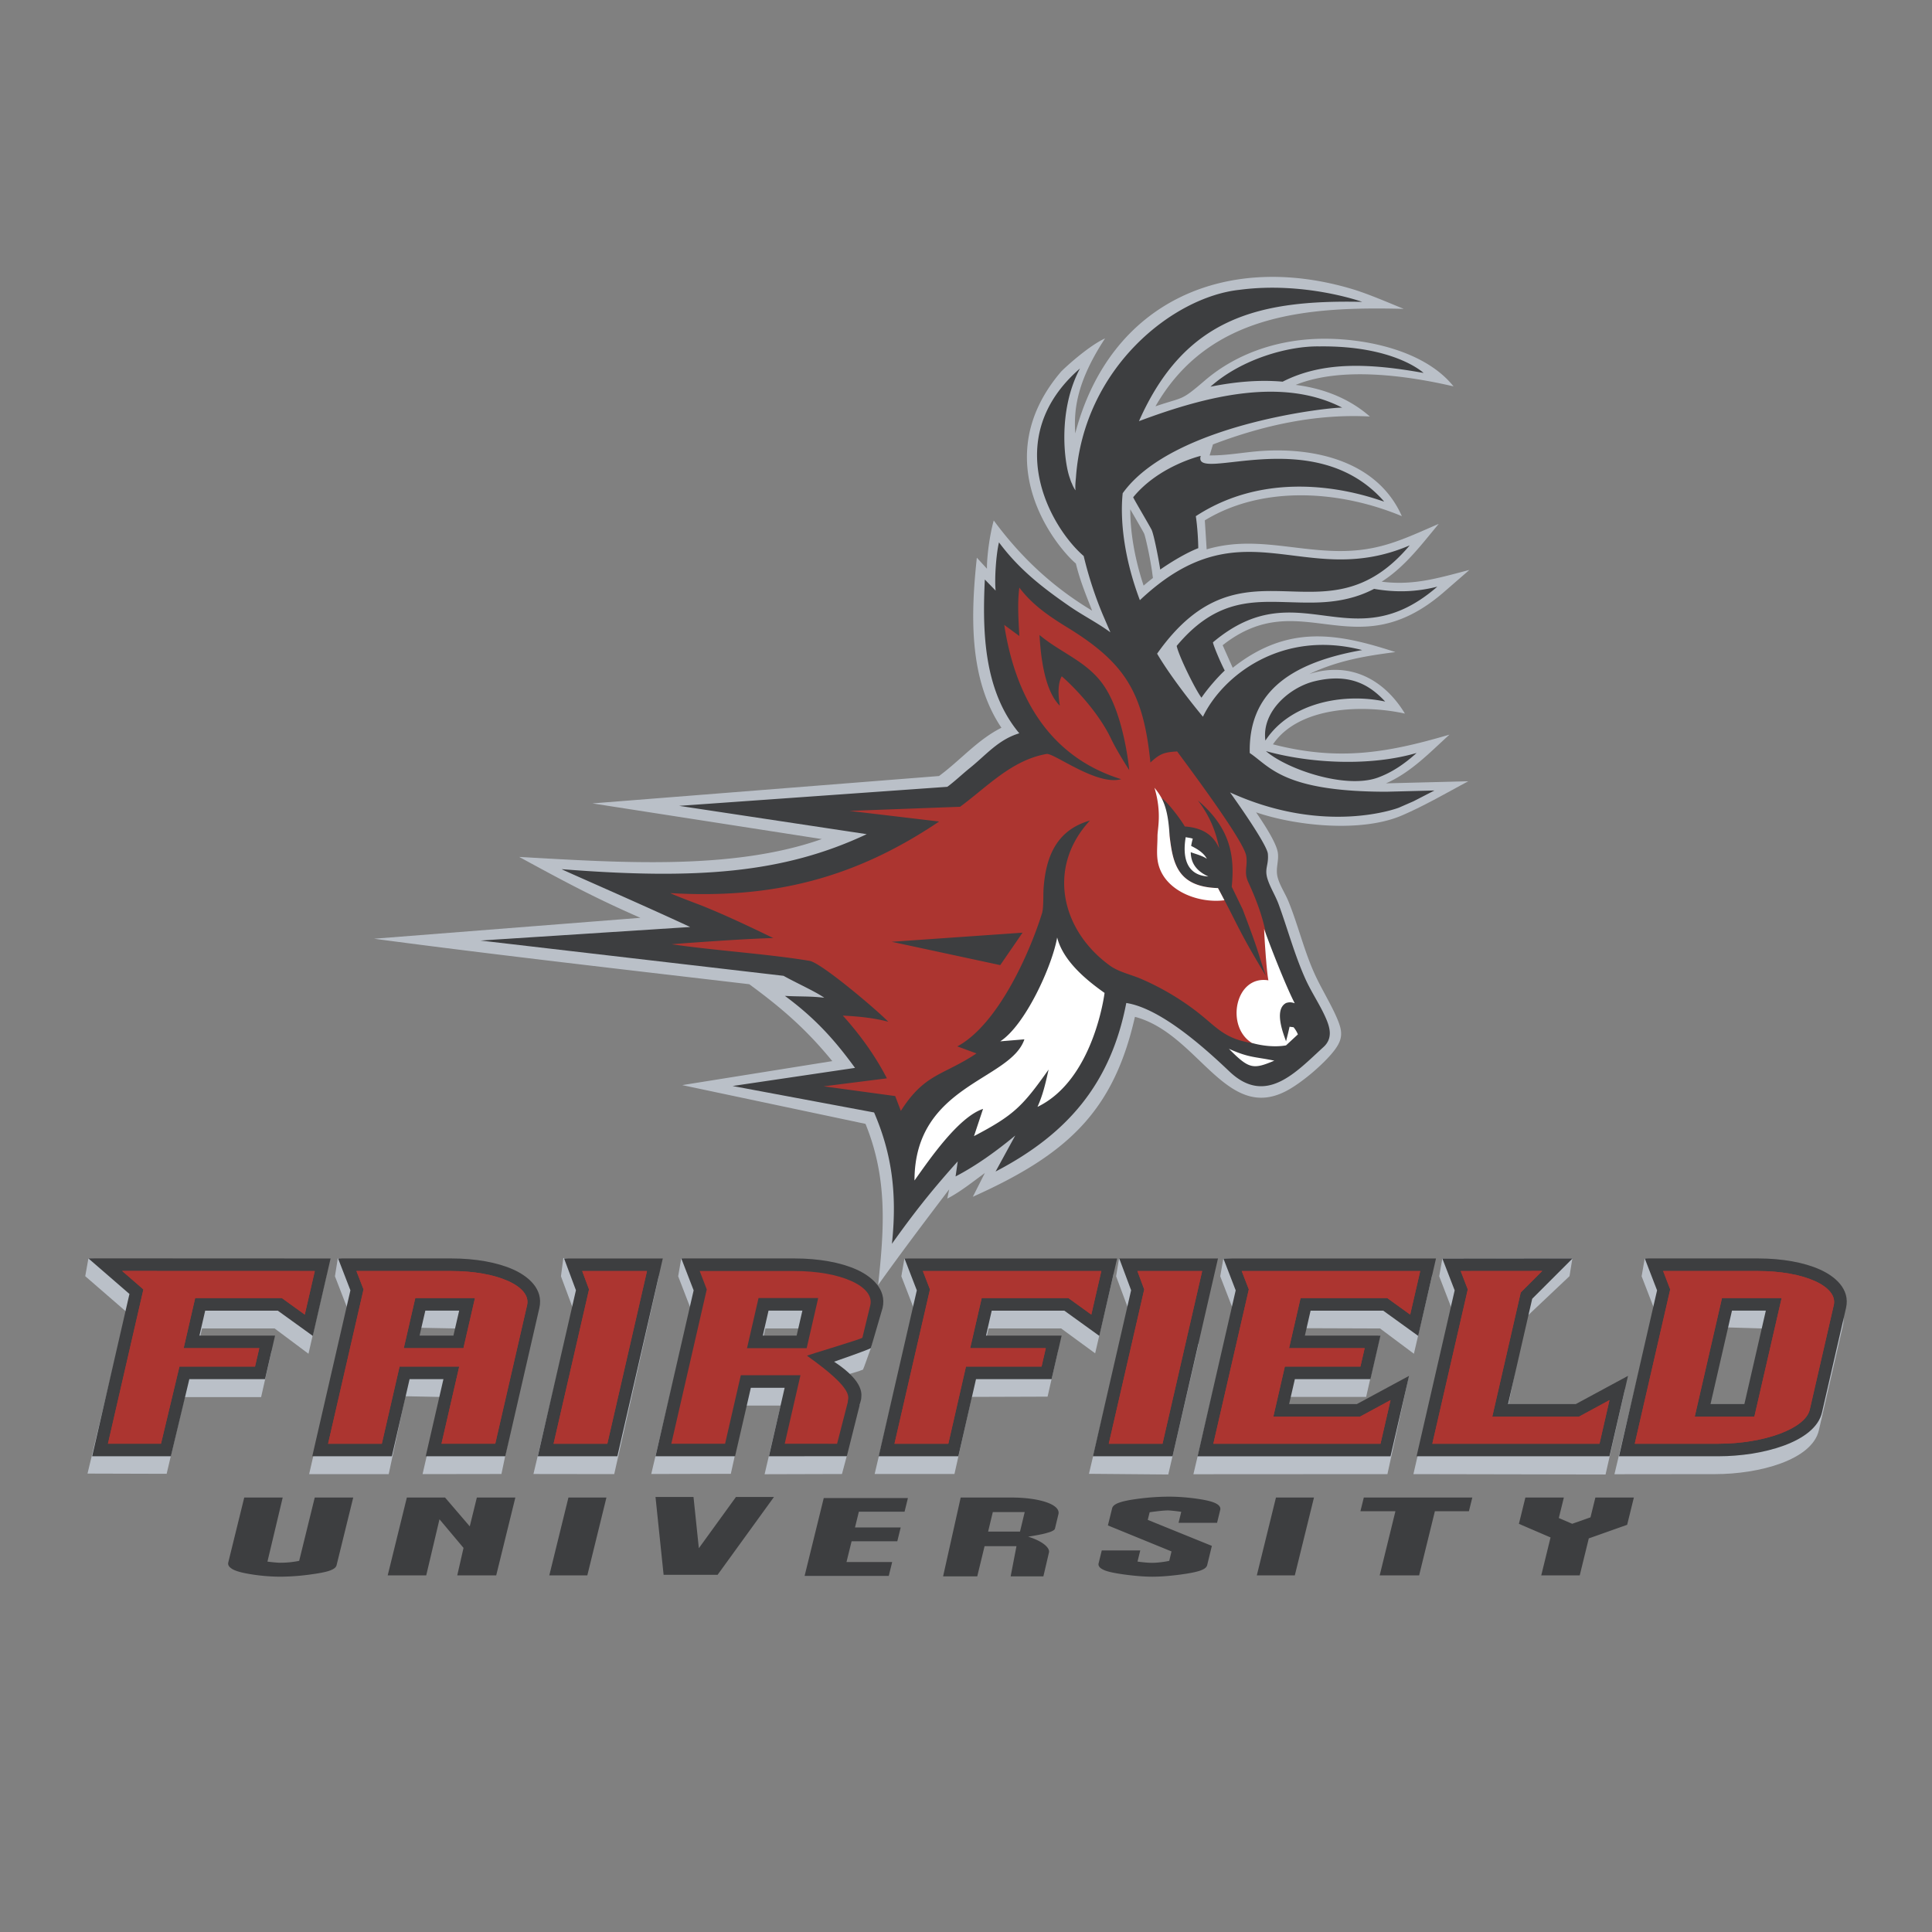 <svg xmlns="http://www.w3.org/2000/svg" width="2500" height="2500" viewBox="0 0 192.756 192.756"><rect x="0" y="0" width="192.756" height="192.756" fill="#808080" stroke="none"/><g fill-rule="evenodd" clip-rule="evenodd"><path fill="#fff" fill-opacity="0" d="M0 0h192.756v192.756H0V0z"></path><path d="M101.414 154.259h-3.182l-.732 3.016h-3.408l1.756-7.865h5.107c2.564 0 4.893.637 4.643 1.668l-.344 1.424c-.021.09-.102.155-.17.195a1.476 1.476 0 0 1-.289.137 7.42 7.42 0 0 1-.861.236c-.432.093-.922.176-1.359.243 1.514.465 2.188 1.149 2.08 1.58l-.557 2.382h-3.266l.582-3.016zm-2.361-3.4l-.469 1.949h3.182l.469-1.949h-3.182zM65.4 149.353h3.791l.533 5.113 3.704-5.113h3.791l-5.624 7.766h-5.387l-.808-7.766zM31.402 149.407h3.84l-1.662 6.754c-.043.18-.194.304-.357.396a2.668 2.668 0 0 1-.542.214c-.398.112-.937.209-1.597.299a22.74 22.74 0 0 1-3.074.236c-1.04 0-2.076-.09-3.103-.264-.585-.096-1.09-.215-1.456-.366a1.601 1.601 0 0 1-.502-.299c-.134-.126-.223-.29-.176-.485l1.595-6.484h3.837l-1.522 6.396.233.027c.64.074.967.09 1.073.083.569 0 1.097-.05 1.649-.148l.21-.04 1.554-6.319zM46.246 154.435l-2.399-2.856-1.322 5.596h-3.844l1.911-7.768h3.809l2.467 2.878.708-2.878h3.841l-1.91 7.768h-3.886l.625-2.74zM56.714 149.407h3.791l-1.908 7.768h-3.793l1.91-7.768zM82.186 149.461h8.397l-.335 1.362h-4.559l-.386 1.571h4.56l-.34 1.381h-4.559l-.509 2.07h4.558l-.341 1.382h-8.396l1.91-7.766zM114.512 151.638l6.396 2.595-.471 1.929c-.049.18-.199.304-.363.394a2.531 2.531 0 0 1-.541.209c-.393.115-.93.214-1.592.306-1.105.153-2.104.236-2.98.236-.855 0-1.848-.086-2.977-.245-.648-.097-1.188-.195-1.57-.319a2.174 2.174 0 0 1-.553-.254c-.162-.115-.309-.288-.254-.513l.316-1.288h3.84l-.273 1.11.324.043c.514.061.871.081 1.092.081.354 0 .754-.029 1.215-.1a5.17 5.17 0 0 0 .535-.099l.227-.936-6.348-2.595.424-1.715c.076-.315.492-.493.811-.594.357-.117.846-.216 1.426-.299a23.723 23.723 0 0 1 3.434-.262c.938 0 1.922.077 2.941.229.584.088 1.086.191 1.447.322.176.061.375.152.52.27.145.119.256.285.205.494l-.316 1.296h-3.842l.268-1.1-.195-.025c-.58-.08-.959-.112-1.17-.112-.213 0-.631.032-1.289.115-.223.024-.387.052-.5.071l-.187.756zM127.303 149.407h3.793l-1.912 7.768h-3.791l1.91-7.768zM141.586 157.175h-3.934l1.569-6.397h-3.492l.339-1.371h10.825l-.34 1.371h-3.395l-1.572 6.397zM157.611 157.175h-3.84l.928-3.783-3.156-1.359.645-2.626h3.839l-.504 2.046 1.336.575 1.825-.642.488-1.979h3.84l-.67 2.723-3.828 1.357-.903 3.688z" fill="#3d3e40"></path><path d="M112.768 50.813c-.004 2.029.35 4.654 1.33 7.613.314-.27.625-.523.93-.759l-.098-.732a41.444 41.444 0 0 0-.355-1.964 43.524 43.524 0 0 0-.26-1.159 10.68 10.68 0 0 0-.111-.417 2.056 2.056 0 0 0-.061-.174c-.121-.239-.574-1.019-.994-1.746l-.381-.662zm-3.805 10.112c-.639-1.629-1.209-3-1.623-4.702-2.086-1.779-8.959-10.371-1.473-19.147.674-.681 2.887-2.64 4.387-3.314-3.008 4.572-3.098 7.427-2.977 9.48 3.498-13.314 15.221-18.133 27.678-14.389 1.527.458 3.613 1.359 5.094 1.963-9.631-.246-19.459.466-24.766 9.722 2.906-.987 2.479-.48 4.93-2.58 3.098-2.653 7.076-3.995 11.133-4.147 4.428-.166 10.697 1.014 13.674 4.737-4.645-1.081-11.221-1.998-15.75-.147 2.736.347 5.311 1.323 7.404 3.155-5.379-.289-10.643.876-15.656 2.784l-.334 1.097c1.768.021 3.506-.339 5.266-.45 5.414-.347 11.518 1.105 13.914 6.51-6.107-2.545-13.809-3.14-19.658.418l.184 2.893c4.525-1.334 8.543.104 13.049.168 4.119.055 6.453-1.131 10.105-2.711-1.727 2.075-3.385 4.299-5.693 5.769 3.238.41 5.68-.38 8.75-1.17l-2.645 2.297c-8.887 7.595-14.168-.94-21.971 5.212l1.004 2.252c5.525-4.375 10.494-3.438 16.232-1.567-2.949.381-5.709.828-8.588 2.188 4.283-1.347 7.605.756 9.537 3.949-4.072-.903-10.559-.776-13.166 3.067 6.5 1.669 11.297.891 17.613-.969-1.967 1.785-3.859 3.786-6.338 4.861l8.213-.208c-2.184 1.167-4.33 2.42-6.604 3.403-3.99 1.729-10.518 1.079-14.566-.304.629.924 2.061 3.041 2.176 4.079.098.863-.25 1.517-.029 2.394.205.809.756 1.616 1.074 2.393.984 2.414 1.572 4.988 2.67 7.365.578 1.257 1.486 2.763 2.053 4.021.76 1.668.811 2.428-.459 3.894-1.07 1.238-2.977 2.852-4.416 3.624-6.076 3.251-8.838-5.709-15.158-7.365-2.131 9.418-6.721 13.715-16.172 17.95l1.197-2.365c-1.244.897-2.38 1.835-3.744 2.548l.185-.92c-2.302 3.024-4.883 6.448-7.089 9.545.616-5.671.954-10.646-1.258-16.081l-18.287-3.866 14.973-2.394c-2.565-3.149-5.03-5.288-8.284-7.672-10.923-1.287-25.561-2.949-37.434-4.539l26.572-2.086c-4.454-1.952-7.363-3.498-12.089-6.075 10.097.569 21.293 1.349 30.192-1.782l-22.889-3.558 34.58-2.731c2.117-1.555 3.854-3.631 6.229-4.816-3.314-4.91-3.042-11.455-2.455-16.968l1.012 1.103c-.027-1.073.258-3.354.676-4.816 2.713 3.68 5.899 6.654 9.815 8.998z" fill="#bac0c8"></path><path d="M141.336 75.123c-1.152 1.04-2.395 1.92-3.863 2.456-3.203 1.167-9.023-.799-11.172-2.64 4.502 1.252 10.463 1.523 15.035.184zm-3.135-5.128c-4.16-.896-9.477.11-11.951 3.892-.398-2.869 2.4-5.321 4.934-5.925 3.662-.876 5.611.534 7.017 2.033zm-1.107-11.244c1.873.324 3.92.383 6.309-.22-8.643 7.499-13.848-1.635-22.379 5.547-.064.057.623 1.769 1.168 2.821-.787.741-1.785 1.909-2.32 2.71-.551-.699-2.232-4.061-2.475-5.165 3.66-4.389 7.072-4.479 10.693-4.377 1.055.028 2.105.074 3.158.048 1.086-.026 2.205-.132 3.348-.419.84-.209 1.67-.513 2.498-.945zm-16.326-20.17c3.094-2.761 7.768-4.076 10.873-4.02 7.52-.091 10.389 2.648 10.389 2.648-5.508-.995-10.102-1.144-14.059.871-2.348-.21-4.782.015-7.203.501zm-5.877 14.266c-.25-.491-1.859-3.199-1.83-3.238 2.566-3.144 6.736-4.126 6.736-4.126-.859 2.825 11.293-3.435 18.289 4.542.191.222-9.943-4.296-18.779 1.474 0 0 .213 1.295.246 3.19-1.119.435-2.598 1.3-3.797 2.136-.08-.604-.61-3.458-.865-3.978zM86.475 83.225L67.759 80.4l26.755-1.9c.67-.484 1.542-1.306 2.209-1.843 1.671-1.338 2.857-2.855 4.972-3.497-3.543-4.229-3.691-10.115-3.438-15.342l1.078 1.107c-.125-1.201.057-3.685.334-4.813 1.98 2.671 4.309 4.487 7.021 6.364 1.324.917 2.797 1.656 4.094 2.61l-.771-1.79a37.946 37.946 0 0 1-1.893-5.822c-3.34-2.884-8.357-11.783-.373-18.709-2.283 4.31-1.529 9.563-1.006 10.943.049.155.117.372.199.521.168.445.377.722.367.676-.062-.368.029-1.114.041-1.276.777-10.993 9.738-18.015 16.316-18.713 6.504-.861 12.24 1.2 12.24 1.2-10.398-.223-17.713 1.614-22.27 11.904 6.873-2.578 14.357-4.396 20.291-1.341-.307-.141-16.822 1.422-21.914 8.532-.262 2.5.066 6.307 1.715 10.671 10.293-9.719 16.338-.938 26.92-5.47-8.543 10.165-16.471-1.566-25.201 10.807 1.076 1.833 2.939 4.322 4.572 6.29 1.941-4.04 7.805-8.745 15.885-6.651-7.627 1.338-11.336 4.535-11.215 10.272 2 1.334 3.332 3.861 13.641 3.861l4.787-.123-2.086 1.074-1.475.644s-7.297 2.825-16.832-1.526c1.85 2.587 3.709 5.418 3.773 6.122.105 1.191-.393 1.466 0 2.617.271.802.777 1.609 1.078 2.43.906 2.474 1.574 5.002 2.656 7.415.57 1.271 1.355 2.431 1.934 3.674.498 1.07.896 2.222-.121 3.148-2.725 2.481-5.738 5.895-9.373 2.445-2.463-2.345-6.871-6.315-10.299-6.842-1.541 7.982-5.799 13.041-13.039 16.814l1.961-3.591c-1.807 1.5-3.863 2.997-5.953 4.081l.215-1.502c-2.761 3.068-4.543 5.385-6.566 8.223.556-5.194-.081-9.156-1.779-13.103l-14.116-2.64 12.213-1.807c-1.945-2.672-3.897-4.904-6.996-7.184 1.479.087 2.456.013 3.929.186-.856-.609-2.784-1.471-4.064-2.188l-30.241-3.52 20.928-1.351c-5.336-2.48-12.487-5.571-12.827-5.769 13.452 1.056 22.094.433 30.44-3.493z" fill="#3d3e40"></path><path d="M112.664 76.833s-.477-5.268-2.414-8.248c-1.631-2.548-4.344-3.386-6.539-5.232.102 1.71.4 5.433 2.014 7.043.072.07-.41-1.778.199-2.918.014-.023 3.318 2.857 4.932 6.236.609 1.281 1.808 3.119 1.808 3.119zm6.844 3.021c1.219 1.592 1.824 3.168 2.135 4.803-.516-1.177-1.451-2.061-3.438-2.199-.328-.607-1.736-2.49-2.318-2.83 1.584 3.567-.43 8.804 5.631 8.977 2.158 3.997 1.963 4.1 4.783 8.764-.902-2.565-.51-1.889-2.32-6.644l-1.09-2.254c.302-3.062-.106-5.835-3.383-8.617zm-17.487 13.199l-13.057.909 10.83 2.328 2.227-3.237zm-8.322-11.09l-8.945-1.06 11.033-.411c2.735-2.014 5.139-4.651 8.629-5.27.715-.125 5.01 3.198 7.443 2.517-7.258-2.257-10.576-8.316-11.666-15.391l1.506 1.107c-.08-1.575-.207-3.267 0-4.831 1.316 1.75 3.018 2.888 4.852 4.014 5.748 3.534 7.531 6.519 8.225 13.44.965-.906 1.404-1.027 2.668-1.107 1.242 1.686 6.652 8.92 6.891 10.414.17 1.054-.266 1.605.201 2.616.732 1.587 1.459 3.448 1.76 5.181.064.36-.051.735-.047 1.104.016 1.209.127 2.454.449 3.621-3.607-.16-4.238 5.157-1.559 6.188-3.08-.414-3.762-1.682-5.936-3.319a26.074 26.074 0 0 0-5.432-3.146c-.967-.406-2.16-.663-3.018-1.278-4.902-3.538-6.328-9.826-2.01-14.486-3.375.958-4.43 3.682-4.631 6.888-.035.592.014 1.837-.15 2.365-1.301 4.171-4.477 11.157-8.452 13.28l1.913.703c-3.339 2.222-5.163 1.977-7.545 5.733l-.564-1.481-7.134-.971 6.307-.797c-1.175-2.272-2.686-4.361-4.398-6.259 1.531.078 3.046.218 4.534.613-1.04-1.09-6.661-5.874-7.854-6.076-4.118-.689-9.615-1.042-13.748-1.656 1.085-.093 7.271-.551 10.133-.618-2.4-1.159-4.705-2.257-7.124-3.231-.349-.138-2.949-1.106-3.138-1.252 10.151.593 18.354-1.451 26.807-7.144z" fill="#ac3530"></path><path d="M121.014 38.248c-.154.149-.301.297-.445.443l.445-.443z" fill="#bac0c8"></path><path d="M127.137 105.823c-2.117.891-2.52.848-4.529-1.185 2.027.92 2.648.785 4.529 1.185zm-1.018-13.146c.516 1.468 2.141 5.657 3.057 7.42-.346-.127-.594-.117-.869-.024-1.309.703-.119 3.411 0 3.822l.203-.803.15-.654.4.05s.27.309.43.714l-1.184 1.096c-1.176.207-2.482.021-3.408-.245-2.652-1.619-1.678-6.786 1.65-6.245-.198-1.014-.4-4.306-.429-5.131zm-3.959-2.858c-2.719.352-6.314-1.063-6.678-4.085-.09-.735 0-1.514 0-2.312 0-.754.451-2.314-.301-4.829.791.978 1.355 1.911 1.508 4.802.322 2.666.734 5.092 4.828 5.209.231.428.444.833.643 1.215zm-1.599-2.372c-2.342-.119-2.564-2.163-2.262-3.923.303.066.406.055.705.151a5.808 5.808 0 0 0-.162.723c.602.295 1.256.688 1.568 1.288-.439-.316-1.139-.481-1.609-.663.013 1.027.508 1.861 1.76 2.424zm-15.088 6.084c.604 2.398 3.02 4.325 4.729 5.533 0 0-1.057 8.652-6.691 11.368.525-1.174.762-2.171 1.107-3.721-2.588 3.656-3.455 4.553-7.443 6.64l.904-2.717c-2.458.819-5.34 5.034-6.84 7.144 0-9.557 9.584-9.963 10.965-14.084l-2.412.2c2.489-1.599 5.185-7.516 5.681-10.363z" fill="#fff"></path><path fill="#bac0c8" d="M8.504 127.325l.317-1.774 23.753 1.662-1.797 7.851-3.377-2.523h-7.242l-.572 2.491 7.509-.254-1.044 4.612h-7.627l-1.797 7.652-7.896-.023 3.872-16.141-4.099-3.553zM41.548 135.032h3.375l.573-2.491-3.719-.071-.229 2.562zm-1.102 4.271l-1.665 7.771h-7.938l3.805-16.558-1.231-3.182.288-1.808 11.013 1.808c2.413 0 4.598.396 6.177 1.106 1.425.641 2.681 1.839 2.24 3.764l-3.106 14.857-7.869.012 1.768-7.699-3.482-.071zM55.966 127.334l.24-1.827 9.524 1.818-4.449 19.748-8.059-.011 3.925-16.553-1.181-3.175zM75.792 135.032h3.375l.573-2.491h-3.377l-.571 2.491zm-1.369 5.201l-1.509 6.809-7.94.02 3.915-16.546-1.228-3.182.308-1.783 10.989 1.783c2.414 0 4.599.396 6.179 1.106 1.424.641 2.68 1.938 2.239 3.865l-.487 2.186c-.03.062-.749 2.138-.789 2.156-1.745.696-3.216.515-1.151 1.729.267.335 1.018 1.03.849 1.761l-2.427 3.215 1.118 1.894-.486 1.816-7.718.022 1.596-6.851h-3.458zM121.742 127.334l.319-1.808 20.826 1.709-1.821 7.829-3.378-2.523-7.51-.026-.305 2.517 7.824-1.787-1.396 6.123h-7.629l-.369 2.498h6.752l5.504-4.562-2.135 9.769-19.358.011 3.905-16.568-1.229-3.182zM169.566 141.917l4.156-.051 2.143-9.325-3.902-.116-2.397 9.492zm-4.552-11.401l-1.229-3.182.312-1.796 10.984 1.796c2.414 0 4.602.396 6.18 1.106 1.424.641 3.045 1.908 2.602 3.833l-2.393 10.422c-.684 2.975-5.967 4.378-10.344 4.378l-10.053.011 3.941-16.568zM89.928 127.334l.304-1.767 20.873 1.516-1.841 7.938-3.391-2.48h-7.242l-.572 2.491 7.523-.366-1.064 4.677-7.562.025-1.73 7.694h-7.962l3.894-16.546-1.23-3.182zM111.354 127.334l.292-1.767 7.93 8.543-3.017 12.999-7.914-.067 3.892-16.533-1.183-3.175zM143.59 127.337l.314-1.786 12.977-.025-.291 1.797-4.322 4.083-2.122 10.46h6.756l5.213-3.229-1.929 8.472-19.17-.036 3.8-16.557-1.226-3.179z"></path><path fill="#3d3e40" d="M8.815 125.547l24.168.011-1.775 7.725-3.494-2.52h-7.242l-.573 2.489h7.544l-.998 4.344H18.89l-1.842 7.698H9.194l3.721-16.195-4.1-3.552zM41.861 133.252h3.377l.574-2.489h-3.377l-.574 2.489zm-.996 4.344l-1.77 7.698h-7.94l3.806-16.555-1.23-3.184h11.301c2.411 0 4.597.396 6.177 1.106 1.424.639 3.045 1.908 2.603 3.838l-3.399 14.794h-7.94l1.769-7.698h-3.377v.001zM56.279 125.556h9.849l-4.534 19.738h-7.938l3.805-16.566-1.182-3.172zM76.105 133.252h3.376l.573-2.489h-3.377l-.572 2.489zm-1.194 5.21l-1.572 6.832h-7.938l3.804-16.555-1.231-3.184h11.299c2.413 0 4.599.396 6.177 1.106 1.424.639 3.045 1.908 2.604 3.838l-1.165 3.991c-.061.121-3.671 1.367-3.671 1.367 3.187 2.093 2.7 3.396 2.7 3.732l-1.429 5.697-7.773.006 1.569-6.832h-3.374v.002zM122.057 125.556h21.213l-1.776 7.727-3.492-2.52h-7.244l-.57 2.489h7.542l-1 4.344h-7.541l-.574 2.491h6.754l5.213-2.817-1.85 8.024h-19.25l3.803-16.555-1.228-3.183zM170.658 140.087h3.379l2.141-9.324h-3.379l-2.141 9.324zm-5.332-11.348l-1.227-3.184h11.299c2.41 0 4.598.396 6.176 1.106 1.428.639 3.047 1.908 2.604 3.838l-2.395 10.417c-.684 2.975-5.963 4.377-10.344 4.377h-9.912l3.799-16.554zM90.243 125.556h21.212l-1.773 7.727-3.496-2.52h-7.241l-.57 2.489h7.543l-.998 4.344h-7.543l-1.76 7.698h-7.952l3.807-16.555-1.229-3.183zM111.668 125.556h9.85l-4.534 19.738h-7.939l3.807-16.566-1.184-3.172zM143.902 125.558l13-.011-4.033 4.031-2.41 10.509h6.754l5.215-2.817-1.85 8.024H141.33l3.803-16.555-1.231-3.181z"></path><path fill="#ac3530" d="M10.77 144.04l3.538-15.395-2.122-1.841 19.222.007-1.001 4.346-2.288-1.651h-8.646l-1.15 5.003h7.545l-.423 1.832h-7.542l-1.841 7.699H10.77zM47.387 129.506h-5.953l-1.15 5.003h5.953l1.15-5.003zm-3.338 14.534l1.768-7.699h-5.952l-1.77 7.699h-5.361l3.537-15.396-.71-1.834h9.47c4.591 0 7.989 1.522 7.556 3.406l-3.176 13.823h-5.362v.001zM55.232 144.04l3.537-15.395-.683-1.834h6.465l-3.957 17.229h-5.362zM81.632 129.506h-5.953l-1.149 5.003h5.953l1.149-5.003zm-3.34 14.534l1.571-6.835h-5.952l-1.569 6.835h-5.364l3.536-15.396-.705-1.834h9.466c4.592 0 7.99 1.522 7.557 3.406l-.79 3.244c0 .119-5.585 1.761-5.524 1.804 4.947 3.508 4.038 4.175 4.066 4.629l-1.068 4.153-5.224-.006zM121.057 144.04l3.539-15.395-.709-1.834h17.808l-1.002 4.346-2.287-1.651h-8.648l-1.149 5.003h7.543l-.422 1.832h-7.542l-1.147 5.001h8.645l3.046-1.651-.998 4.349h-16.677zM177.754 129.506h-5.951l-2.719 11.836h5.949l2.721-11.836zm-6.315 14.534h-8.338l3.537-15.396-.707-1.834h9.467c4.592 0 7.988 1.522 7.557 3.406l-2.395 10.422c-.431 1.884-4.527 3.402-9.121 3.402zM89.244 144.04l3.539-15.395-.709-1.834h17.805l-.998 4.346-2.289-1.651h-8.647l-1.151 5.003h7.544l-.42 1.832h-7.543l-1.76 7.699h-5.371zM110.623 144.04l3.537-15.395-.683-1.834h6.464l-3.957 17.229h-5.361zM142.904 144.04l3.537-15.395-.707-1.834 8.135-.007-2.144 2.144-2.84 12.394h8.65l3.043-1.651-.996 4.349h-16.678z"></path><path fill="#ac3530" d="M10.77 144.04l3.538-15.395-2.122-1.841 19.222.007-1.001 4.346-2.288-1.651h-8.646l-1.15 5.003h7.545l-.423 1.832h-7.542l-1.841 7.699H10.77zM47.387 129.506h-5.953l-1.15 5.003h5.953l1.15-5.003zm-3.338 14.534l1.768-7.699h-5.952l-1.77 7.699h-5.361l3.537-15.396-.71-1.834h9.47c4.591 0 7.989 1.522 7.556 3.406l-3.176 13.823h-5.362v.001zM55.232 144.04l3.537-15.395-.683-1.834h6.465l-3.957 17.229h-5.362zM121.057 144.04l3.539-15.395-.709-1.834h17.808l-1.002 4.346-2.287-1.651h-8.648l-1.149 5.003h7.543l-.422 1.832h-7.542l-1.147 5.001h8.645l3.046-1.651-.998 4.349h-16.677zM177.754 129.506h-5.951l-2.719 11.836h5.949l2.721-11.836zm-6.315 14.534h-8.338l3.537-15.396-.707-1.834h9.467c4.592 0 7.988 1.522 7.557 3.406l-2.395 10.422c-.431 1.884-4.527 3.402-9.121 3.402zM89.244 144.04l3.539-15.395-.709-1.834h17.805l-.998 4.346-2.289-1.651h-8.647l-1.151 5.003h7.544l-.42 1.832h-7.543l-1.76 7.699h-5.371zM110.623 144.04l3.537-15.395-.683-1.834h6.464l-3.957 17.229h-5.361zM142.904 144.04l3.537-15.395-.707-1.834 8.135-.007-2.144 2.144-2.84 12.394h8.65l3.043-1.651-.996 4.349h-16.678z"></path></g></svg>